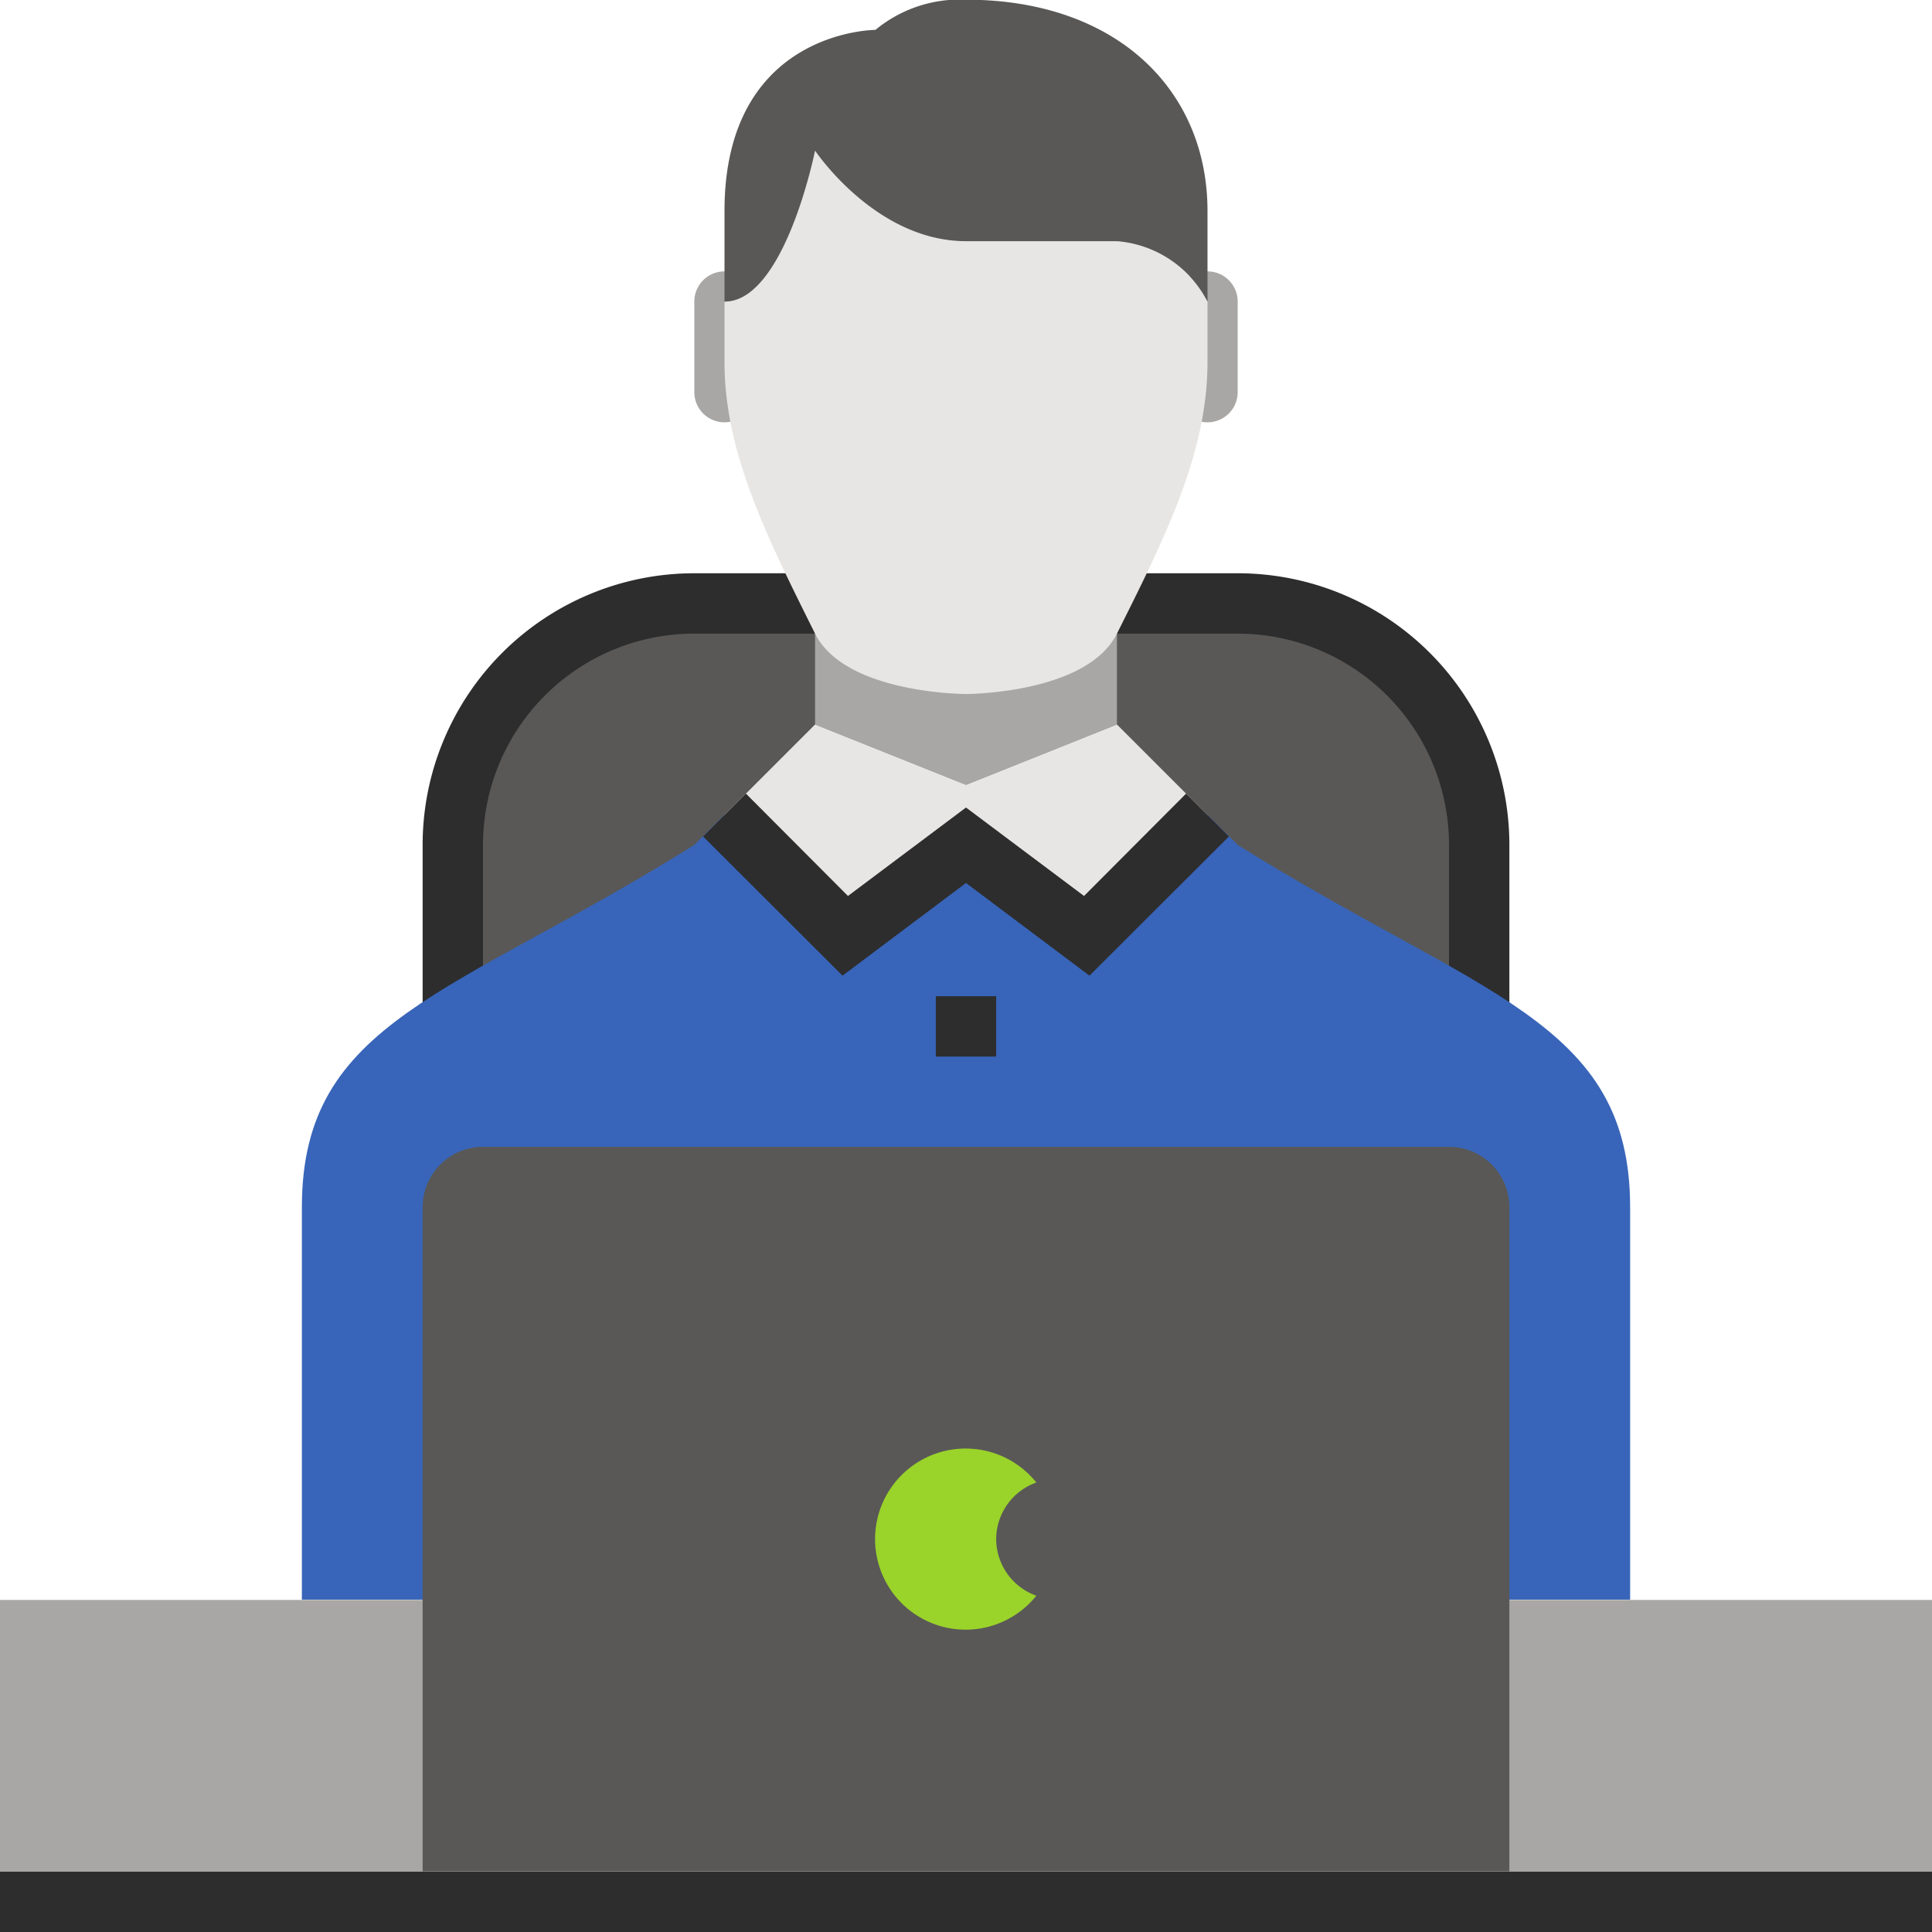<svg id="ff9874d8-40cc-41cd-9ed7-b2671e694b1d" data-name="Layer 1" xmlns="http://www.w3.org/2000/svg" width="64" height="64" viewBox="0 0 64 64"><defs><style>.aec21d77-7b8f-4521-9d4a-f763084386ae{fill:#595857;}.f26f81b0-7426-4c2d-99c3-b12ce4ba8540{fill:#2d2d2e;}.b0426dba-7fac-40cb-9fc9-72857e48f8c4{fill:#a8a7a5;}.b2499188-f067-4d17-8fe2-a807ff4a39bd{fill:#3865b9;}.bc99fadf-b962-49c1-9ba5-de181acc379c{fill:#e8e6e4;}.a73eaea8-66db-4db4-9887-90c51d6d3663{fill:#9ad32a;}</style></defs><title>cio_icon</title><path class="aec21d77-7b8f-4521-9d4a-f763084386ae" d="M600.91,398v-8a8,8,0,0,1,8-8h18a8,8,0,0,1,8,8v8Z" transform="translate(-585.91 -362.01)"/><path class="f26f81b0-7426-4c2d-99c3-b12ce4ba8540" d="M635.91,398h-2v-8a7,7,0,0,0-7-7h-18a7,7,0,0,0-7,7v8h-2v-8a9,9,0,0,1,9-9h18a9,9,0,0,1,9,9Z" transform="translate(-585.91 -362.01)"/><polygon class="b0426dba-7fac-40cb-9fc9-72857e48f8c4" points="37 24 32 26 27 24 27 20 37 20 37 24"/><path class="b2499188-f067-4d17-8fe2-a807ff4a39bd" d="M626.91,390l-1-1-4,4-4-3-4,3-4-4-1,1c-8,5-13,5.8-13,12v13h44V402C639.91,395.81,634.91,395,626.91,390Z" transform="translate(-585.91 -362.01)"/><path class="b0426dba-7fac-40cb-9fc9-72857e48f8c4" d="M609.91,371a1,1,0,0,0-1,1v3a1,1,0,0,0,2,0v-3A1,1,0,0,0,609.91,371Z" transform="translate(-585.91 -362.01)"/><path class="b0426dba-7fac-40cb-9fc9-72857e48f8c4" d="M625.91,371a1,1,0,0,0-1,1v3a1,1,0,0,0,2,0v-3A1,1,0,0,0,625.91,371Z" transform="translate(-585.91 -362.01)"/><path class="bc99fadf-b962-49c1-9ba5-de181acc379c" d="M625.91,372v2c0,3-1.38,5.77-3,9-1,2-5,2-5,2s-4,0-5-2c-1.61-3.23-3-6-3-9v-2h0c2,0,3-5,3-5s2,3,5,3h5A3.7,3.7,0,0,1,625.91,372Z" transform="translate(-585.91 -362.01)"/><rect class="f26f81b0-7426-4c2d-99c3-b12ce4ba8540" x="31" y="33" width="2" height="2"/><path class="aec21d77-7b8f-4521-9d4a-f763084386ae" d="M609.91,369v3h0c2,0,3-5,3-5s2,3,5,3h5a3.7,3.7,0,0,1,3,2v-3c0-4-3-7-8-7a4.38,4.38,0,0,0-3,1S609.91,363,609.91,369Z" transform="translate(-585.91 -362.01)"/><polygon class="bc99fadf-b962-49c1-9ba5-de181acc379c" points="36 31 32 28 28 31 24 27 27 24 32 26 37 24 40 27 36 31"/><polygon class="f26f81b0-7426-4c2d-99c3-b12ce4ba8540" points="36.09 32.32 32 29.25 27.91 32.32 23.29 27.71 24.71 26.29 28.09 29.68 32 26.75 35.91 29.68 39.29 26.29 40.71 27.71 36.09 32.32"/><rect class="b0426dba-7fac-40cb-9fc9-72857e48f8c4" y="53" width="64" height="9"/><path class="aec21d77-7b8f-4521-9d4a-f763084386ae" d="M635.91,424h-36V402a2,2,0,0,1,2-2h32a2,2,0,0,1,2,2Z" transform="translate(-585.91 -362.01)"/><path class="a73eaea8-66db-4db4-9887-90c51d6d3663" d="M618.91,413a2,2,0,0,1,1.33-1.88,3,3,0,1,0,0,3.75A2,2,0,0,1,618.91,413Z" transform="translate(-585.91 -362.01)"/><rect class="f26f81b0-7426-4c2d-99c3-b12ce4ba8540" y="62" width="64" height="2"/></svg>